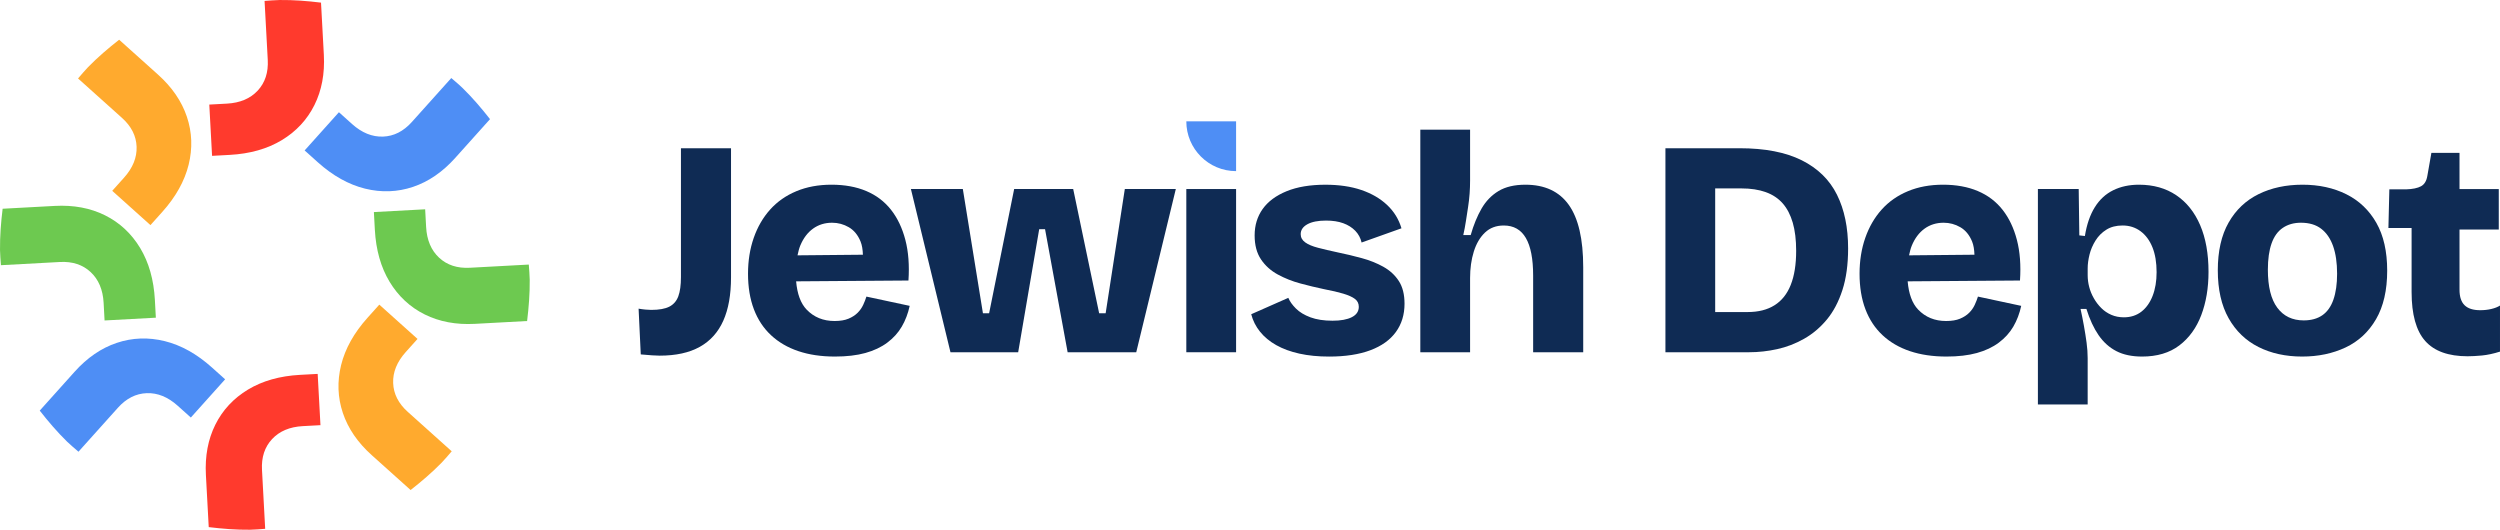 <svg viewBox="0 0 371.211 78.659" xmlns="http://www.w3.org/2000/svg" id="Layer_2"><g id="Components"><g id="_2786e3f0-fd22-4d63-85f5-d178ce2b026f_1"><path style="fill:none;" d="M344.661,33.967c-.781-.597-1.783-.895-3.007-.895-1.039,0-1.935.251-2.684.757-.75.504-1.308,1.277-1.676,2.318-.366,1.041-.55,2.341-.55,3.901,0,2.51.466,4.391,1.4,5.646.933,1.256,2.241,1.881,3.924,1.881,1.101,0,2.019-.251,2.755-.757.734-.506,1.284-1.277,1.652-2.318.368-1.04.551-2.325.551-3.855,0-1.622-.2-2.991-.597-4.109-.397-1.116-.987-1.973-1.766-2.569Z"></path><path style="fill:none;" d="M317.835,34.333c-.766-.565-1.653-.849-2.663-.849-.949,0-1.752.207-2.41.621-.658.412-1.194.949-1.606,1.606-.414.658-.712,1.354-.896,2.088-.182.735-.274,1.423-.274,2.065v1.01c0,.583.076,1.164.228,1.745.153.581.383,1.139.689,1.675.305.537.673,1.018,1.101,1.446s.924.765,1.491,1.01c.566.246,1.187.368,1.86.368,1.01,0,1.873-.276,2.592-.827.719-.55,1.277-1.33,1.676-2.34.397-1.01.596-2.188.596-3.534,0-1.438-.205-2.669-.619-3.695-.414-1.025-1.003-1.819-1.766-2.387Z"></path><path style="fill:none;" d="M128.128,37.822c-.026-.743-.124-1.419-.353-1.974-.397-.964-.979-1.668-1.744-2.111-.765-.443-1.591-.665-2.479-.665-1.07,0-2.013.29-2.822.872-.811.581-1.446,1.422-1.904,2.523-.181.434-.297.936-.407,1.446l9.709-.091Z"></path><path style="fill:none;" d="M264.708,30.202c-.658-.749-1.499-1.308-2.523-1.675-1.026-.368-2.226-.551-3.603-.551h-3.902v18.358h4.82c1.591,0,2.922-.335,3.993-1.01,1.072-.672,1.875-1.681,2.41-3.029.535-1.346.803-3.029.803-5.048,0-1.622-.168-3.014-.504-4.176-.337-1.164-.834-2.119-1.492-2.869Z"></path><path style="fill:none;" d="M293.173,37.822c-.026-.743-.124-1.419-.353-1.974-.397-.964-.979-1.668-1.744-2.111-.765-.443-1.591-.665-2.479-.665-1.07,0-2.013.29-2.822.872-.811.581-1.446,1.422-1.904,2.523-.181.434-.297.936-.407,1.446l9.709-.091Z"></path><path style="fill:#0f2b54;" d="M101.11,41.149c0,1.194-.131,2.142-.391,2.846-.261.704-.704,1.215-1.331,1.537-.627.322-1.522.483-2.684.483-.215,0-.499-.015-.85-.046-.351-.031-.696-.076-1.033-.138l.322,6.793c.704.061,1.269.107,1.699.138.427.03.795.046,1.101.046,2.417,0,4.406-.436,5.966-1.308,1.561-.872,2.724-2.165,3.489-3.879.765-1.712,1.147-3.855,1.147-6.425v-19.184h-7.435v19.138Z"></path><path style="fill:#0f2b54;" d="M128.165,45.279c-.199.43-.474.819-.826,1.17-.353.353-.803.643-1.354.873-.55.229-1.239.343-2.065.343-1.683,0-3.068-.565-4.153-1.698-.89-.928-1.395-2.343-1.556-4.193l16.679-.121c.153-2.264,0-4.276-.46-6.036-.458-1.758-1.17-3.251-2.134-4.475-.964-1.223-2.188-2.149-3.671-2.776-1.485-.627-3.206-.941-5.164-.941-1.927,0-3.664.32-5.209.964-1.545.642-2.845,1.553-3.901,2.73-1.056,1.179-1.867,2.579-2.433,4.199-.566,1.623-.849,3.397-.849,5.325,0,1.988.291,3.748.872,5.278.581,1.53,1.43,2.815,2.548,3.855,1.116,1.041,2.469,1.829,4.061,2.364,1.591.535,3.397.803,5.416.803,1.744,0,3.251-.176,4.521-.527,1.269-.351,2.356-.864,3.259-1.538.901-.672,1.622-1.468,2.157-2.387.535-.918.925-1.942,1.171-3.075l-6.425-1.376c-.123.397-.284.811-.482,1.238ZM120.73,33.944c.81-.581,1.752-.872,2.822-.872.888,0,1.714.222,2.479.665.765.443,1.346,1.147,1.744,2.111.229.555.327,1.231.353,1.974l-9.709.091c.11-.51.226-1.012.407-1.446.458-1.101,1.093-1.942,1.904-2.523Z"></path><polygon style="fill:#0f2b54;" points="164.171 46.519 163.207 46.519 159.353 28.068 150.587 28.068 146.868 46.519 145.951 46.519 142.966 28.068 135.256 28.068 141.131 52.302 151.183 52.302 154.303 34.036 155.175 34.036 158.526 52.302 168.715 52.302 174.59 28.068 167.018 28.068 164.171 46.519"></polygon><rect style="fill:#0f2b54;" height="24.234" width="7.39" y="28.068" x="176.15"></rect><path style="fill:#0f2b54;" d="M205.41,39.612c-.964-.535-2.035-.965-3.213-1.285-1.179-.322-2.364-.604-3.557-.849-1.133-.244-2.111-.474-2.937-.689-.826-.214-1.461-.481-1.904-.803-.445-.322-.666-.727-.666-1.216,0-.612.329-1.102.987-1.469.658-.366,1.584-.55,2.777-.55.979,0,1.827.13,2.546.389.719.261,1.316.636,1.791,1.124.474.491.787,1.072.941,1.745l5.921-2.111c-.399-1.346-1.11-2.502-2.134-3.465-1.026-.964-2.303-1.706-3.833-2.226-1.53-.52-3.304-.78-5.324-.78-2.265,0-4.184.32-5.76.964-1.576.642-2.761,1.522-3.557,2.638-.796,1.118-1.194,2.426-1.194,3.925,0,1.438.314,2.623.942,3.557.626.933,1.46,1.683,2.5,2.249,1.041.566,2.157,1.01,3.35,1.33,1.193.322,2.371.605,3.534.85,1.131.214,2.08.435,2.845.665.765.23,1.339.489,1.722.78.383.292.573.681.573,1.17,0,.673-.343,1.187-1.033,1.538-.688.351-1.645.527-2.868.527-1.285,0-2.38-.168-3.282-.504-.903-.337-1.622-.773-2.157-1.308s-.911-1.062-1.125-1.584l-5.508,2.433c.244.949.68,1.812,1.308,2.594.626.78,1.43,1.445,2.41,1.996.979.55,2.126.972,3.441,1.262,1.317.291,2.784.435,4.406.435,2.417,0,4.46-.314,6.128-.941,1.667-.626,2.929-1.529,3.786-2.707.857-1.179,1.285-2.578,1.285-4.199,0-1.377-.282-2.502-.849-3.374-.566-.873-1.331-1.576-2.295-2.111Z"></path><path style="fill:#0f2b54;" d="M226.499,27.426c-1.622,0-2.953.314-3.993.941-1.041.627-1.881,1.499-2.525,2.615-.642,1.118-1.179,2.426-1.606,3.925h-1.101c.153-.673.282-1.361.389-2.065.107-.704.213-1.4.322-2.088.107-.689.184-1.361.23-2.021.046-.657.069-1.292.069-1.904v-7.573h-7.39v33.046h7.39v-11.015c0-1.438.184-2.746.55-3.924.368-1.179.918-2.119,1.653-2.823.734-.703,1.667-1.056,2.799-1.056,1.469,0,2.563.621,3.282,1.859.719,1.239,1.079,3.099,1.079,5.577v11.383h7.435v-12.622c0-4.16-.711-7.243-2.134-9.248-1.422-2.004-3.572-3.006-6.448-3.006Z"></path><path style="fill:#0f2b54;" d="M267.531,23.8c-2.387-1.193-5.462-1.789-9.226-1.789h-11.015v30.291h12.438c1.377,0,2.761-.153,4.154-.46,1.392-.305,2.723-.818,3.993-1.537,1.27-.719,2.395-1.668,3.374-2.846.98-1.177,1.752-2.638,2.318-4.383.566-1.744.849-3.809.849-6.196,0-3.09-.55-5.744-1.652-7.963-1.102-2.218-2.845-3.924-5.232-5.117ZM265.901,42.296c-.535,1.347-1.338,2.357-2.41,3.029-1.07.674-2.402,1.01-3.993,1.01h-4.82v-18.358h3.902c1.377,0,2.578.184,3.603.551,1.024.366,1.865.926,2.523,1.675.658.75,1.155,1.706,1.492,2.869.337,1.162.504,2.554.504,4.176,0,2.019-.268,3.702-.803,5.048Z"></path><path style="fill:#0f2b54;" d="M293.211,45.279c-.199.43-.474.819-.826,1.17-.353.353-.803.643-1.354.873-.55.229-1.239.343-2.065.343-1.683,0-3.068-.565-4.153-1.698-.89-.928-1.395-2.343-1.556-4.193l16.679-.121c.153-2.264,0-4.276-.46-6.036-.458-1.758-1.17-3.251-2.134-4.475-.964-1.223-2.188-2.149-3.671-2.776-1.485-.627-3.206-.941-5.164-.941-1.927,0-3.664.32-5.209.964-1.545.642-2.845,1.553-3.901,2.73-1.056,1.179-1.867,2.579-2.433,4.199-.566,1.623-.849,3.397-.849,5.325,0,1.988.291,3.748.872,5.278.581,1.53,1.43,2.815,2.548,3.855,1.116,1.041,2.469,1.829,4.061,2.364,1.591.535,3.397.803,5.416.803,1.744,0,3.251-.176,4.521-.527,1.269-.351,2.356-.864,3.259-1.538.901-.672,1.622-1.468,2.157-2.387.535-.918.924-1.942,1.17-3.075l-6.425-1.376c-.123.397-.284.811-.482,1.238ZM285.776,33.944c.81-.581,1.752-.872,2.822-.872.888,0,1.714.222,2.479.665.765.443,1.346,1.147,1.744,2.111.229.555.327,1.231.353,1.974l-9.709.091c.11-.51.226-1.012.407-1.446.458-1.101,1.093-1.942,1.904-2.523Z"></path><path style="fill:#0f2b54;" d="M323.136,28.986c-1.546-1.039-3.39-1.56-5.531-1.56-1.439,0-2.717.274-3.833.826-1.116.55-2.027,1.392-2.73,2.525-.704,1.131-1.193,2.554-1.469,4.268l-.826-.092-.092-6.885h-6.059v31.99h7.39v-6.885c0-.734-.054-1.499-.161-2.295-.108-.795-.238-1.621-.391-2.477-.153-.857-.322-1.699-.504-2.525h.872c.489,1.56,1.093,2.861,1.812,3.901.719,1.041,1.599,1.829,2.639,2.364,1.039.535,2.31.803,3.809.803,2.234,0,4.078-.55,5.531-1.652,1.453-1.101,2.539-2.6,3.259-4.498.719-1.896,1.079-4.038,1.079-6.425,0-2.692-.412-5.004-1.24-6.931-.826-1.927-2.011-3.411-3.556-4.452ZM319.625,43.949c-.399,1.01-.957,1.789-1.676,2.34-.719.551-1.583.827-2.592.827-.673,0-1.294-.122-1.86-.368-.566-.245-1.062-.581-1.491-1.01s-.796-.909-1.101-1.446c-.307-.535-.536-1.093-.689-1.675-.153-.581-.228-1.162-.228-1.745v-1.01c0-.642.092-1.33.274-2.065.184-.734.482-1.43.896-2.088.412-.657.948-1.194,1.606-1.606.658-.414,1.461-.621,2.41-.621,1.01,0,1.896.284,2.663.849.764.568,1.353,1.362,1.766,2.387.414,1.026.619,2.257.619,3.695,0,1.346-.199,2.525-.596,3.534Z"></path><path style="fill:#0f2b54;" d="M348.401,28.848c-1.898-.948-4.069-1.422-6.517-1.422s-4.62.466-6.517,1.399c-1.898.934-3.382,2.341-4.452,4.223-1.072,1.881-1.606,4.245-1.606,7.09s.534,5.217,1.606,7.115c1.07,1.898,2.548,3.319,4.429,4.268,1.881.948,4.047,1.422,6.494,1.422,2.387,0,4.536-.451,6.448-1.353,1.913-.903,3.42-2.303,4.521-4.201,1.101-1.896,1.653-4.298,1.653-7.205,0-2.845-.536-5.209-1.607-7.092-1.071-1.881-2.555-3.296-4.452-4.245ZM346.474,44.499c-.368,1.041-.918,1.812-1.652,2.318-.735.505-1.653.757-2.755.757-1.683,0-2.991-.626-3.924-1.881-.934-1.254-1.4-3.136-1.4-5.646,0-1.56.184-2.86.55-3.901.368-1.041.926-1.814,1.676-2.318.749-.505,1.645-.757,2.684-.757,1.225,0,2.226.297,3.007.895.78.596,1.369,1.453,1.766,2.569.397,1.118.597,2.487.597,4.109,0,1.53-.184,2.815-.551,3.855Z"></path><path style="fill:#0f2b54;" d="M369.927,45.877c-.522.123-1.072.184-1.653.184-1.041,0-1.812-.244-2.318-.735-.504-.489-.757-1.254-.757-2.295v-8.949h5.829v-6.013h-5.829v-5.37h-4.176l-.597,3.397c-.122.765-.435,1.285-.941,1.56-.504.276-1.248.43-2.226.46h-2.479l-.138,5.737h3.442v9.5c0,3.336.673,5.76,2.021,7.276,1.345,1.514,3.441,2.271,6.287,2.271.611,0,1.323-.038,2.134-.114.81-.077,1.706-.269,2.684-.575v-6.839c-.337.215-.765.384-1.284.505Z"></path><path style="fill:#4e8ef5;" d="M176.15,18.02c0,4.082,3.309,7.39,7.39,7.39v-7.39h-7.39Z"></path><g id="_Radial_Repeat_"><path style="fill:#ff3a2d;" d="M40.396,65.201c1.097-1.178,2.618-1.822,4.568-1.928l2.619-.142-.413-7.613-2.619.142c-3.006.163-5.581.894-7.73,2.188-2.149,1.3-3.765,3.037-4.85,5.214-1.082,2.176-1.549,4.662-1.397,7.467l.42,7.739c2.014.245,4.052.409,6.135.388.759-.008,1.497-.093,2.247-.137l-.474-8.75c-.101-1.868.398-3.392,1.494-4.569Z"></path></g><g id="_Radial_Repeat_-2"><path style="fill:#4e8ef5;" d="M21.791,58.378c1.608-.057,3.139.563,4.593,1.867l1.952,1.752,5.091-5.675-1.953-1.752c-2.241-2.01-4.578-3.314-7.013-3.918-2.439-.601-4.81-.514-7.116.257-2.304.773-4.392,2.201-6.268,4.292l-5.176,5.769c1.251,1.597,2.576,3.155,4.064,4.612.542.531,1.125.993,1.686,1.492l5.852-6.522c1.249-1.393,2.679-2.117,4.288-2.174Z"></path></g><g id="_Radial_Repeat_-3"><path style="fill:#6dc950;" d="M13.458,40.397c1.178,1.097,1.822,2.618,1.928,4.568l.142,2.619,7.613-.413-.142-2.619c-.163-3.006-.894-5.581-2.188-7.73-1.3-2.149-3.037-3.765-5.214-4.85-2.176-1.082-4.662-1.549-7.467-1.397l-7.739.42C.145,33.009-.019,35.047.002,37.13c.008.759.093,1.497.137,2.247l8.75-.474c1.868-.101,3.392.398,4.569,1.494Z"></path></g><g id="_Radial_Repeat_-4"><path style="fill:#ffaa2e;" d="M20.283,21.79c.057,1.608-.563,3.139-1.867,4.593l-1.752,1.952,5.675,5.091,1.752-1.953c2.01-2.241,3.314-4.578,3.918-7.013.601-2.439.514-4.81-.257-7.116-.773-2.304-2.201-4.392-4.292-6.268l-5.769-5.176c-1.597,1.251-3.155,2.576-4.612,4.064-.531.542-.993,1.125-1.492,1.686l6.522,5.852c1.393,1.249,2.117,2.679,2.174,4.288Z"></path></g><g id="_Radial_Repeat_-5"><path style="fill:#ff3a2d;" d="M38.264,13.458c-1.097,1.178-2.618,1.822-4.568,1.928l-2.619.142.413,7.613,2.619-.142c3.006-.163,5.581-.894,7.73-2.188,2.149-1.3,3.765-3.037,4.85-5.214,1.082-2.176,1.549-4.662,1.397-7.467l-.42-7.739C45.651.145,43.614-.019,41.531.002c-.759.008-1.497.093-2.247.137l.474,8.75c.101,1.868-.398,3.392-1.494,4.569Z"></path></g><g id="_Radial_Repeat_-6"><path style="fill:#4e8ef5;" d="M56.869,20.283c-1.608.057-3.139-.563-4.593-1.867l-1.952-1.752-5.091,5.675,1.953,1.752c2.241,2.01,4.578,3.314,7.013,3.918,2.439.601,4.81.514,7.116-.257,2.304-.773,4.392-2.201,6.268-4.292l5.176-5.769c-1.251-1.597-2.576-3.155-4.064-4.612-.542-.531-1.125-.993-1.686-1.492l-5.852,6.522c-1.249,1.393-2.679,2.117-4.288,2.174Z"></path></g><g id="_Radial_Repeat_-7"><path style="fill:#6dc950;" d="M65.2,38.264c-1.178-1.097-1.822-2.618-1.928-4.568l-.142-2.619-7.613.413.142,2.619c.163,3.006.894,5.581,2.188,7.73,1.3,2.149,3.037,3.765,5.214,4.85,2.176,1.082,4.662,1.549,7.467,1.397l7.739-.42c.245-2.014.409-4.052.388-6.135-.008-.759-.093-1.497-.137-2.247l-8.75.474c-1.868.101-3.392-.398-4.569-1.494Z"></path></g><g id="_Radial_Repeat_-8"><path style="fill:#ffaa2e;" d="M58.377,56.87c-.057-1.608.563-3.139,1.867-4.593l1.752-1.952-5.675-5.091-1.752,1.953c-2.01,2.241-3.314,4.578-3.918,7.013-.601,2.439-.514,4.81.257,7.116.773,2.304,2.201,4.392,4.292,6.268l5.769,5.176c1.597-1.251,3.155-2.576,4.612-4.064.531-.542.993-1.125,1.492-1.686l-6.522-5.852c-1.393-1.249-2.117-2.679-2.174-4.288Z"></path></g></g></g></svg>